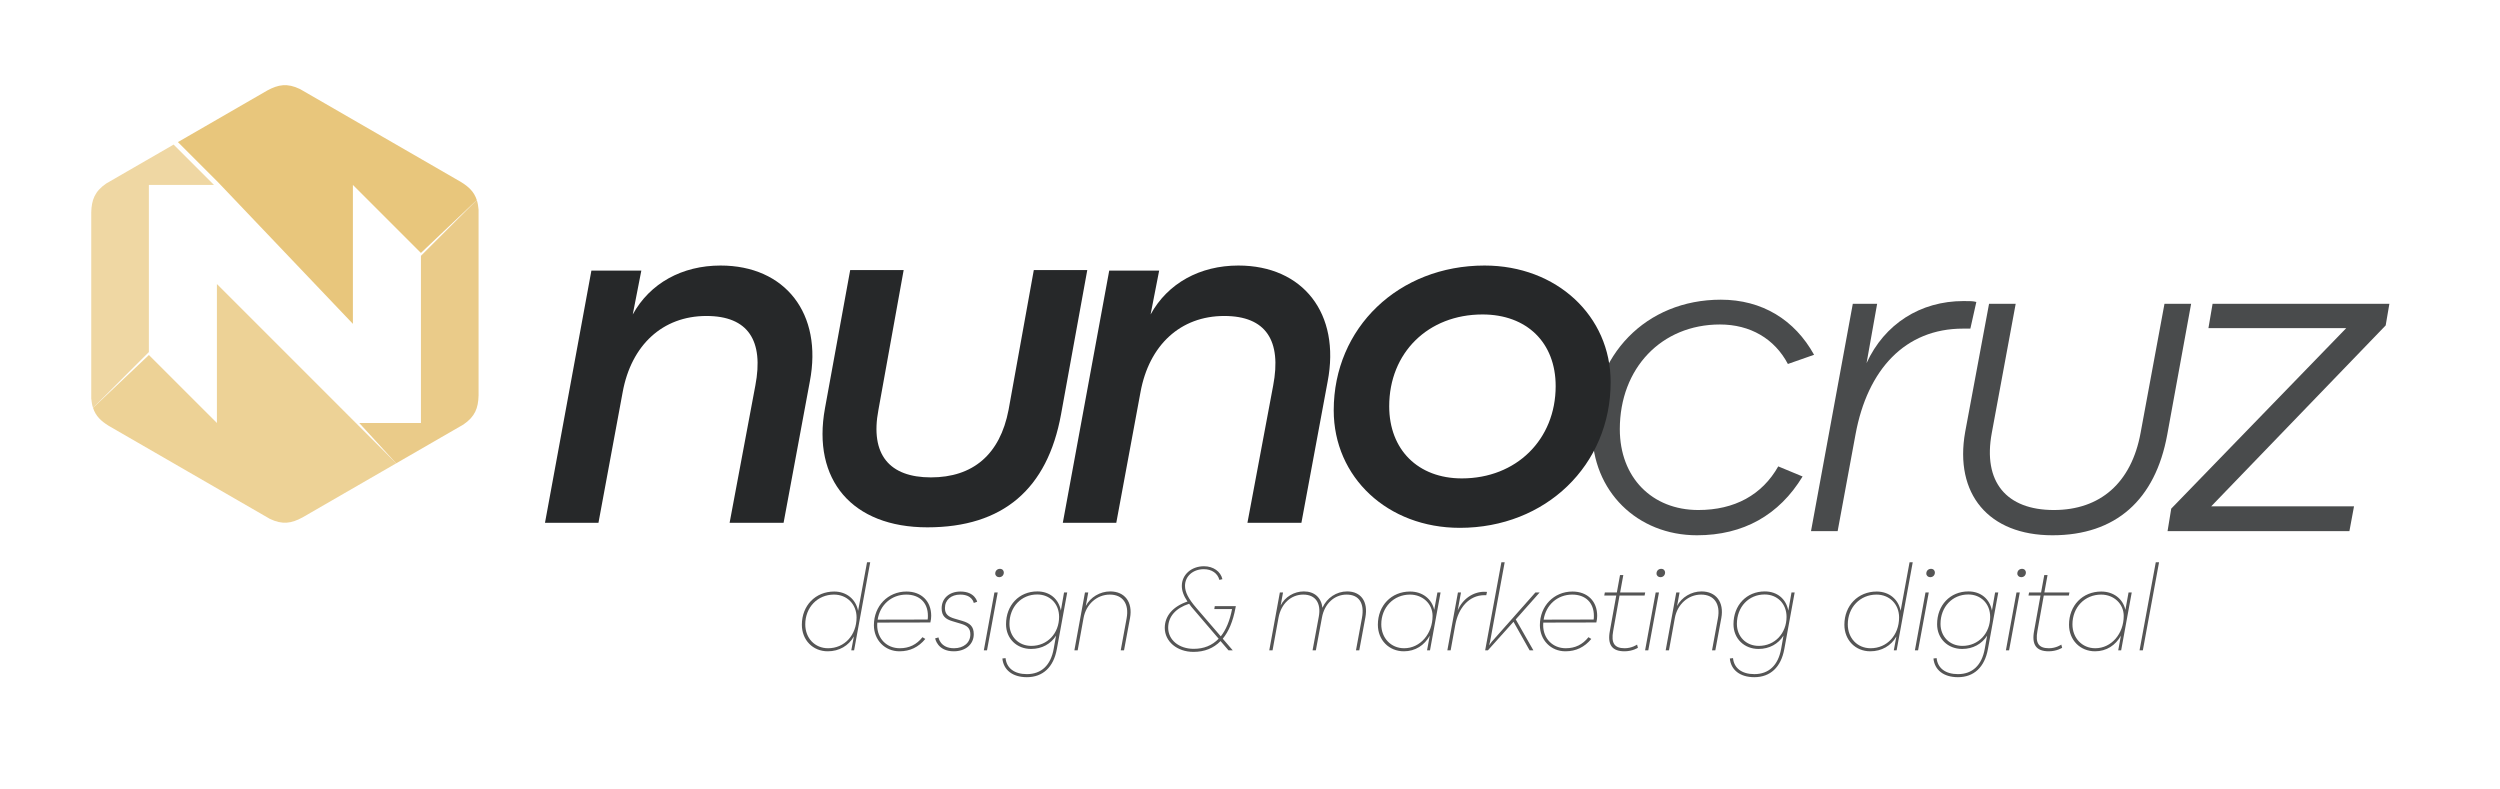 <svg xmlns="http://www.w3.org/2000/svg" width="1233" height="389" viewBox="0 0 1233 389" fill="none"><path d="M836.942 263.997C807.497 263.997 785.301 242.253 785.301 212.582C785.301 175.211 811.801 147.805 848.72 147.805C869.104 147.805 885.185 157.77 894.698 174.984L881.788 179.514C875.22 167.057 863.215 160.035 848.267 160.035C819.502 160.035 798.891 181.553 798.891 211.676C798.891 235.458 814.745 251.54 837.621 251.54C855.514 251.54 869.104 244.065 877.031 230.023L889.036 235.005C877.484 254.031 859.818 263.997 836.942 263.997Z" fill="#494B4C"></path><path d="M893.189 261.958L913.8 149.843H925.804L920.595 179.061C929.428 159.809 947.095 148.484 968.385 148.484C971.783 148.484 973.142 148.484 974.727 148.937L971.783 162.074H968.159C939.62 162.074 921.048 182.232 915.159 214.168L906.326 261.958H893.189Z" fill="#494B4C"></path><path d="M1012.26 263.997C980.774 263.997 963.786 243.612 969.222 213.035L981 149.843H994.137L982.359 213.488C977.829 237.723 989.607 251.54 1012.94 251.54C1035.81 251.54 1051.21 238.176 1055.74 213.488L1067.52 149.843H1080.66L1068.88 214.394C1062.99 246.557 1043.51 263.997 1012.26 263.997Z" fill="#494B4C"></path><path d="M1069.04 261.958L1070.85 250.86L1157.15 161.847H1089.2L1091.24 149.843H1178.44L1176.62 160.488L1090.56 249.728H1161L1158.73 261.958H1069.04Z" fill="#494B4C"></path><path d="M268.789 257.841L291.677 133.449H316.307L312.077 155.093C320.536 139.668 336.458 130.961 355.366 130.961C387.21 130.961 405.869 154.595 399.401 188.181L386.464 257.841H359.844L372.532 190.172C376.761 168.03 369.049 155.839 348.4 155.839C326.756 155.839 311.331 170.269 307.102 193.406L295.16 257.841H268.789Z" fill="#262829"></path><path d="M457.379 260.08C420.31 260.08 400.407 236.694 406.876 201.367L419.315 133.2H445.686L433.247 202.113C429.018 224.255 438.72 235.45 459.121 235.45C479.77 235.45 493.204 224.255 497.433 202.113L509.872 133.2H536.244L523.307 204.352C516.59 241.172 494.697 260.08 457.379 260.08Z" fill="#262829"></path><path d="M524.181 257.841L547.07 133.449H571.699L567.47 155.093C575.928 139.668 591.851 130.961 610.758 130.961C642.603 130.961 661.261 154.595 654.793 188.181L641.856 257.841H615.236L627.924 190.172C632.154 168.03 624.441 155.839 603.792 155.839C582.148 155.839 566.724 170.269 562.494 193.406L550.553 257.841H524.181Z" fill="#262829"></path><path d="M719.986 260.329C684.41 260.329 657.79 235.45 657.79 202.362C657.79 161.561 689.883 130.961 732.177 130.961C767.753 130.961 794.373 155.839 794.373 188.43C794.373 229.479 762.279 260.329 719.986 260.329ZM720.981 235.948C747.85 235.948 767.255 216.791 767.255 190.42C767.255 169.025 753.074 155.093 731.181 155.093C704.313 155.093 685.156 174.001 685.156 200.372C685.156 221.767 699.337 235.948 720.981 235.948Z" fill="#262829"></path><path d="M427.623 277.297H429.189L421.24 320.758H419.847L421.124 313.911C418.513 318.495 413.871 321.222 408.242 321.222C400.931 321.222 395.477 315.71 395.477 308.109C395.477 298.708 402.15 291.745 411.434 291.745C417.526 291.745 422.11 295.575 423.213 301.261L427.623 277.297ZM408.416 319.714C416.482 319.714 422.459 313.273 422.459 304.511C422.459 298.012 417.758 293.254 411.318 293.254C403.194 293.254 397.159 299.579 397.159 307.934C397.159 314.781 401.917 319.714 408.416 319.714Z" fill="#555555"></path><path d="M458.859 307.006L432.69 307.064C432.632 307.47 432.632 307.934 432.632 308.341C432.632 314.956 437.332 319.714 443.773 319.714C448.415 319.714 452.07 317.915 454.971 314.259L456.364 315.13C452.999 319.191 448.821 321.222 443.598 321.222C436.461 321.222 431.007 315.71 431.007 308.341C431.007 298.882 437.912 291.745 447.08 291.745C454.449 291.745 459.265 296.503 459.265 303.699C459.265 304.685 459.149 305.846 458.859 307.006ZM446.964 293.254C439.653 293.254 433.966 298.36 432.864 305.613L457.525 305.555C457.641 304.917 457.641 304.279 457.641 303.699C457.641 297.258 453.521 293.254 446.964 293.254Z" fill="#555555"></path><path d="M470.396 321.222C462.272 321.222 461.228 314.839 461.228 314.839L462.853 314.375C462.853 314.375 463.665 319.714 470.512 319.714C475.27 319.714 478.577 316.986 478.577 312.867C478.577 309.791 476.953 308.515 473.761 307.586L469.874 306.426C466.276 305.381 464.419 303.757 464.419 300.043C464.419 295.111 468.191 291.745 473.703 291.745C480.899 291.745 481.943 296.794 481.943 296.794L480.26 297.374C480.26 297.374 479.622 293.254 473.587 293.254C469.119 293.254 466.044 295.865 466.044 299.869C466.044 302.886 467.611 304.163 470.744 305.091L474.69 306.252C478.345 307.354 480.26 308.921 480.26 312.751C480.26 317.799 476.198 321.222 470.396 321.222Z" fill="#555555"></path><path d="M492.766 284.666C491.722 284.666 490.851 283.912 490.851 282.867C490.851 281.533 491.838 280.546 493.172 280.546C494.333 280.546 495.087 281.359 495.087 282.345C495.087 283.68 494.159 284.666 492.766 284.666ZM485.223 320.758L490.445 292.209H492.07L486.789 320.758H485.223Z" fill="#555555"></path><path d="M524.782 292.209H526.348L521.242 320.12C519.618 329.056 514.337 333.988 506.446 333.988C499.367 333.988 494.899 330.39 494.376 324.762L495.943 324.588C496.407 329.462 500.237 332.479 506.446 332.479C513.583 332.479 518.225 328.127 519.676 320.004L520.836 313.505C518.283 317.567 513.873 320.062 508.535 320.062C501.455 320.062 496.175 314.956 496.175 307.876C496.175 298.476 502.616 291.687 511.61 291.687C517.761 291.687 522.113 295.401 523.215 301.145L524.782 292.209ZM508.651 318.553C516.542 318.553 522.345 312.402 522.345 304.221C522.345 297.722 517.761 293.196 511.552 293.196C503.66 293.196 497.858 299.347 497.858 307.702C497.858 313.969 502.384 318.553 508.651 318.553Z" fill="#555555"></path><path d="M529.883 320.758L535.105 292.209H536.73L535.511 298.882C537.774 294.531 542.532 291.687 547.58 291.687C554.66 291.687 558.779 296.91 557.329 304.801L554.369 320.758H552.745L555.646 304.975C556.981 297.78 553.731 293.254 547.348 293.254C540.966 293.254 535.627 298.07 534.409 304.801L531.507 320.758H529.883Z" fill="#555555"></path><path d="M609.512 298.94L609.338 299.869C608.119 306.368 606.03 311.416 603.071 315.014L608.003 320.758H605.914L601.969 316.174C598.545 319.714 594.077 321.512 588.623 321.512C580.557 321.512 574.464 316.406 574.464 309.675C574.464 303.699 578.584 299.057 585.663 296.677C583.749 293.834 582.878 291.397 582.878 288.96C582.878 283.448 587.578 279.27 593.787 279.27C598.429 279.27 602.027 281.881 602.897 285.653L601.388 286.001C600.576 282.809 597.675 280.72 593.729 280.72C588.391 280.72 584.445 284.202 584.445 288.902C584.445 292.035 586.07 295.227 589.957 299.753L602.085 313.853C604.696 310.604 606.553 306.078 607.655 300.391H598.893L599.125 298.94H609.512ZM588.739 320.004C593.787 320.004 597.849 318.321 601.04 315.014L588.739 300.623C587.868 299.637 587.114 298.708 586.476 297.78C579.861 299.927 576.147 304.105 576.147 309.617C576.147 315.594 581.428 320.004 588.739 320.004Z" fill="#555555"></path><path d="M664.411 291.687C671.2 291.687 674.856 296.677 673.405 304.511L670.388 320.758H668.763L671.722 304.743C673.057 297.49 670.272 293.254 664.121 293.254C658.086 293.254 653.212 297.78 651.994 304.569L648.976 320.758H647.352L650.427 304.163C651.645 297.606 648.918 293.254 642.768 293.254C636.675 293.254 631.859 297.78 630.582 304.569L627.623 320.758H625.998L631.22 292.209H632.787L631.627 298.592C633.716 294.414 638.241 291.687 643.058 291.687C648.338 291.687 651.645 294.763 652.226 299.753C654.431 294.821 659.189 291.687 664.411 291.687Z" fill="#555555"></path><path d="M708.925 292.209H710.492L705.27 320.758H703.819L705.154 313.505C702.543 318.263 698.017 321.222 692.388 321.222C685.077 321.222 679.564 315.71 679.564 308.109C679.564 298.708 686.179 291.745 695.463 291.745C701.614 291.745 706.198 295.459 707.359 300.797L708.925 292.209ZM692.504 319.714C700.512 319.714 706.546 312.518 706.546 303.757C706.546 297.838 701.73 293.254 695.405 293.254C687.282 293.254 681.247 299.579 681.247 307.934C681.247 314.723 686.063 319.714 692.504 319.714Z" fill="#555555"></path><path d="M713.83 320.758L719.053 292.209H720.561L718.937 301.087C721.258 295.517 726.422 291.861 732.05 291.861C732.689 291.861 732.921 291.861 733.385 291.919L733.037 293.544H732.108C724.507 293.544 719.285 299.869 717.776 308.05L715.455 320.758H713.83Z" fill="#555555"></path><path d="M759.346 292.209L747.566 305.497L756.27 320.758H754.413L746.464 306.658L733.814 320.758H732.48L740.487 277.297H742.112L734.917 316.406L734.395 318.321L735.671 316.58L757.257 292.209H759.346Z" fill="#555555"></path><path d="M787.321 307.006L761.151 307.064C761.093 307.47 761.093 307.934 761.093 308.341C761.093 314.956 765.793 319.714 772.234 319.714C776.876 319.714 780.532 317.915 783.433 314.259L784.826 315.13C781.46 319.191 777.282 321.222 772.06 321.222C764.923 321.222 759.468 315.71 759.468 308.341C759.468 298.882 766.374 291.745 775.542 291.745C782.911 291.745 787.727 296.503 787.727 303.699C787.727 304.685 787.611 305.846 787.321 307.006ZM775.426 293.254C768.114 293.254 762.428 298.36 761.325 305.613L785.986 305.555C786.102 304.917 786.102 304.279 786.102 303.699C786.102 297.258 781.982 293.254 775.426 293.254Z" fill="#555555"></path><path d="M798.762 293.718L795.628 311.184C794.526 317.161 796.209 319.714 801.315 319.714C804.855 319.714 807.408 317.915 807.408 317.915L807.814 319.482C807.814 319.482 805.203 321.222 801.199 321.222C795.106 321.222 792.669 318.031 794.004 311.068L797.137 293.718H791.218L791.509 292.209H797.427L798.994 283.622H800.619L799.052 292.209H811.411L811.121 293.718H798.762Z" fill="#555555"></path><path d="M818.904 284.666C817.86 284.666 816.99 283.912 816.99 282.867C816.99 281.533 817.976 280.546 819.311 280.546C820.471 280.546 821.225 281.359 821.225 282.345C821.225 283.68 820.297 284.666 818.904 284.666ZM811.361 320.758L816.583 292.209H818.208L812.928 320.758H811.361Z" fill="#555555"></path><path d="M821.509 320.758L826.732 292.209H828.356L827.138 298.882C829.401 294.531 834.159 291.687 839.207 291.687C846.286 291.687 850.406 296.91 848.955 304.801L845.996 320.758H844.371L847.273 304.975C848.607 297.78 845.358 293.254 838.975 293.254C832.592 293.254 827.254 298.07 826.035 304.801L823.134 320.758H821.509Z" fill="#555555"></path><path d="M883.562 292.209H885.129L880.022 320.12C878.398 329.056 873.117 333.988 865.226 333.988C858.147 333.988 853.679 330.39 853.156 324.762L854.723 324.588C855.187 329.462 859.017 332.479 865.226 332.479C872.363 332.479 877.005 328.127 878.456 320.004L879.616 313.505C877.063 317.567 872.653 320.062 867.315 320.062C860.236 320.062 854.955 314.956 854.955 307.876C854.955 298.476 861.396 291.687 870.39 291.687C876.541 291.687 880.893 295.401 881.995 301.145L883.562 292.209ZM867.431 318.553C875.322 318.553 881.125 312.402 881.125 304.221C881.125 297.722 876.541 293.196 870.332 293.196C862.44 293.196 856.638 299.347 856.638 307.702C856.638 313.969 861.164 318.553 867.431 318.553Z" fill="#555555"></path><path d="M941.796 277.297H943.363L935.413 320.758H934.021L935.297 313.911C932.686 318.495 928.044 321.222 922.415 321.222C915.104 321.222 909.65 315.71 909.65 308.109C909.65 298.708 916.323 291.745 925.607 291.745C931.7 291.745 936.284 295.575 937.386 301.261L941.796 277.297ZM922.59 319.714C930.655 319.714 936.632 313.273 936.632 304.511C936.632 298.012 931.932 293.254 925.491 293.254C917.367 293.254 911.333 299.579 911.333 307.934C911.333 314.781 916.091 319.714 922.59 319.714Z" fill="#555555"></path><path d="M951.969 284.666C950.925 284.666 950.054 283.912 950.054 282.867C950.054 281.533 951.041 280.546 952.375 280.546C953.536 280.546 954.29 281.359 954.29 282.345C954.29 283.68 953.362 284.666 951.969 284.666ZM944.426 320.758L949.648 292.209H951.273L945.992 320.758H944.426Z" fill="#555555"></path><path d="M983.985 292.209H985.551L980.445 320.12C978.82 329.056 973.54 333.988 965.649 333.988C958.57 333.988 954.102 330.39 953.579 324.762L955.146 324.588C955.61 329.462 959.44 332.479 965.649 332.479C972.786 332.479 977.428 328.127 978.878 320.004L980.039 313.505C977.486 317.567 973.076 320.062 967.738 320.062C960.658 320.062 955.378 314.956 955.378 307.876C955.378 298.476 961.819 291.687 970.813 291.687C976.964 291.687 981.316 295.401 982.418 301.145L983.985 292.209ZM967.854 318.553C975.745 318.553 981.548 312.402 981.548 304.221C981.548 297.722 976.964 293.196 970.755 293.196C962.863 293.196 957.061 299.347 957.061 307.702C957.061 313.969 961.587 318.553 967.854 318.553Z" fill="#555555"></path><path d="M996.853 284.666C995.808 284.666 994.938 283.912 994.938 282.867C994.938 281.533 995.925 280.546 997.259 280.546C998.42 280.546 999.174 281.359 999.174 282.345C999.174 283.68 998.246 284.666 996.853 284.666ZM989.31 320.758L994.532 292.209H996.157L990.876 320.758H989.31Z" fill="#555555"></path><path d="M1007.99 293.718L1004.86 311.184C1003.76 317.161 1005.44 319.714 1010.55 319.714C1014.09 319.714 1016.64 317.915 1016.64 317.915L1017.05 319.482C1017.05 319.482 1014.44 321.222 1010.43 321.222C1004.34 321.222 1001.9 318.031 1003.24 311.068L1006.37 293.718H1000.45L1000.74 292.209H1006.66L1008.23 283.622H1009.85L1008.28 292.209H1020.64L1020.35 293.718H1007.99Z" fill="#555555"></path><path d="M1049.8 292.209H1051.37L1046.15 320.758H1044.7L1046.03 313.505C1043.42 318.263 1038.89 321.222 1033.27 321.222C1025.96 321.222 1020.44 315.71 1020.44 308.109C1020.44 298.708 1027.06 291.745 1036.34 291.745C1042.49 291.745 1047.08 295.459 1048.24 300.797L1049.8 292.209ZM1033.38 319.714C1041.39 319.714 1047.42 312.518 1047.42 303.757C1047.42 297.838 1042.61 293.254 1036.28 293.254C1028.16 293.254 1022.13 299.579 1022.13 307.934C1022.13 314.723 1026.94 319.714 1033.38 319.714Z" fill="#555555"></path><path d="M1055.22 320.758L1063.23 277.297H1064.85L1056.85 320.758H1055.22Z" fill="#555555"></path><path fill-rule="evenodd" clip-rule="evenodd" d="M207.609 126.184V208.621H177.184L195.392 228.52L228.581 209.359C234.316 205.447 235.861 201.228 236.03 195.087V103.368C235.895 101.578 235.603 100.021 235.153 98.641L207.609 126.184Z" fill="#E8C67C" fill-opacity="0.9"></path><path fill-rule="evenodd" clip-rule="evenodd" d="M174.052 91.199L207.6 124.746L235.145 98.635C233.855 94.672 231.267 92.161 227.385 89.776L188.263 67.189L147.954 43.917C141.699 40.906 137.274 41.676 131.87 44.602L87.746 70.078L107.646 89.976L174.052 159.726V91.199Z" fill="#E8C67C"></path><path d="M73.421 173.64V91.203H105.537L85.637 71.305L52.449 90.465C46.714 94.376 45.168 98.595 45 104.737V196.456C45.135 198.245 45.427 199.802 45.877 201.183L73.421 173.64Z" fill="#E8C67C" fill-opacity="0.7"></path><path fill-rule="evenodd" clip-rule="evenodd" d="M106.982 140.086V208.613L73.435 175.093L45.891 201.177C47.18 205.139 49.768 207.651 53.651 210.037L92.772 232.623L133.081 255.895C139.336 258.907 143.763 258.136 149.165 255.211L188.287 232.623L195.407 228.512L175.509 208.613L106.982 140.086Z" fill="#E8C67C" fill-opacity="0.8"></path></svg>